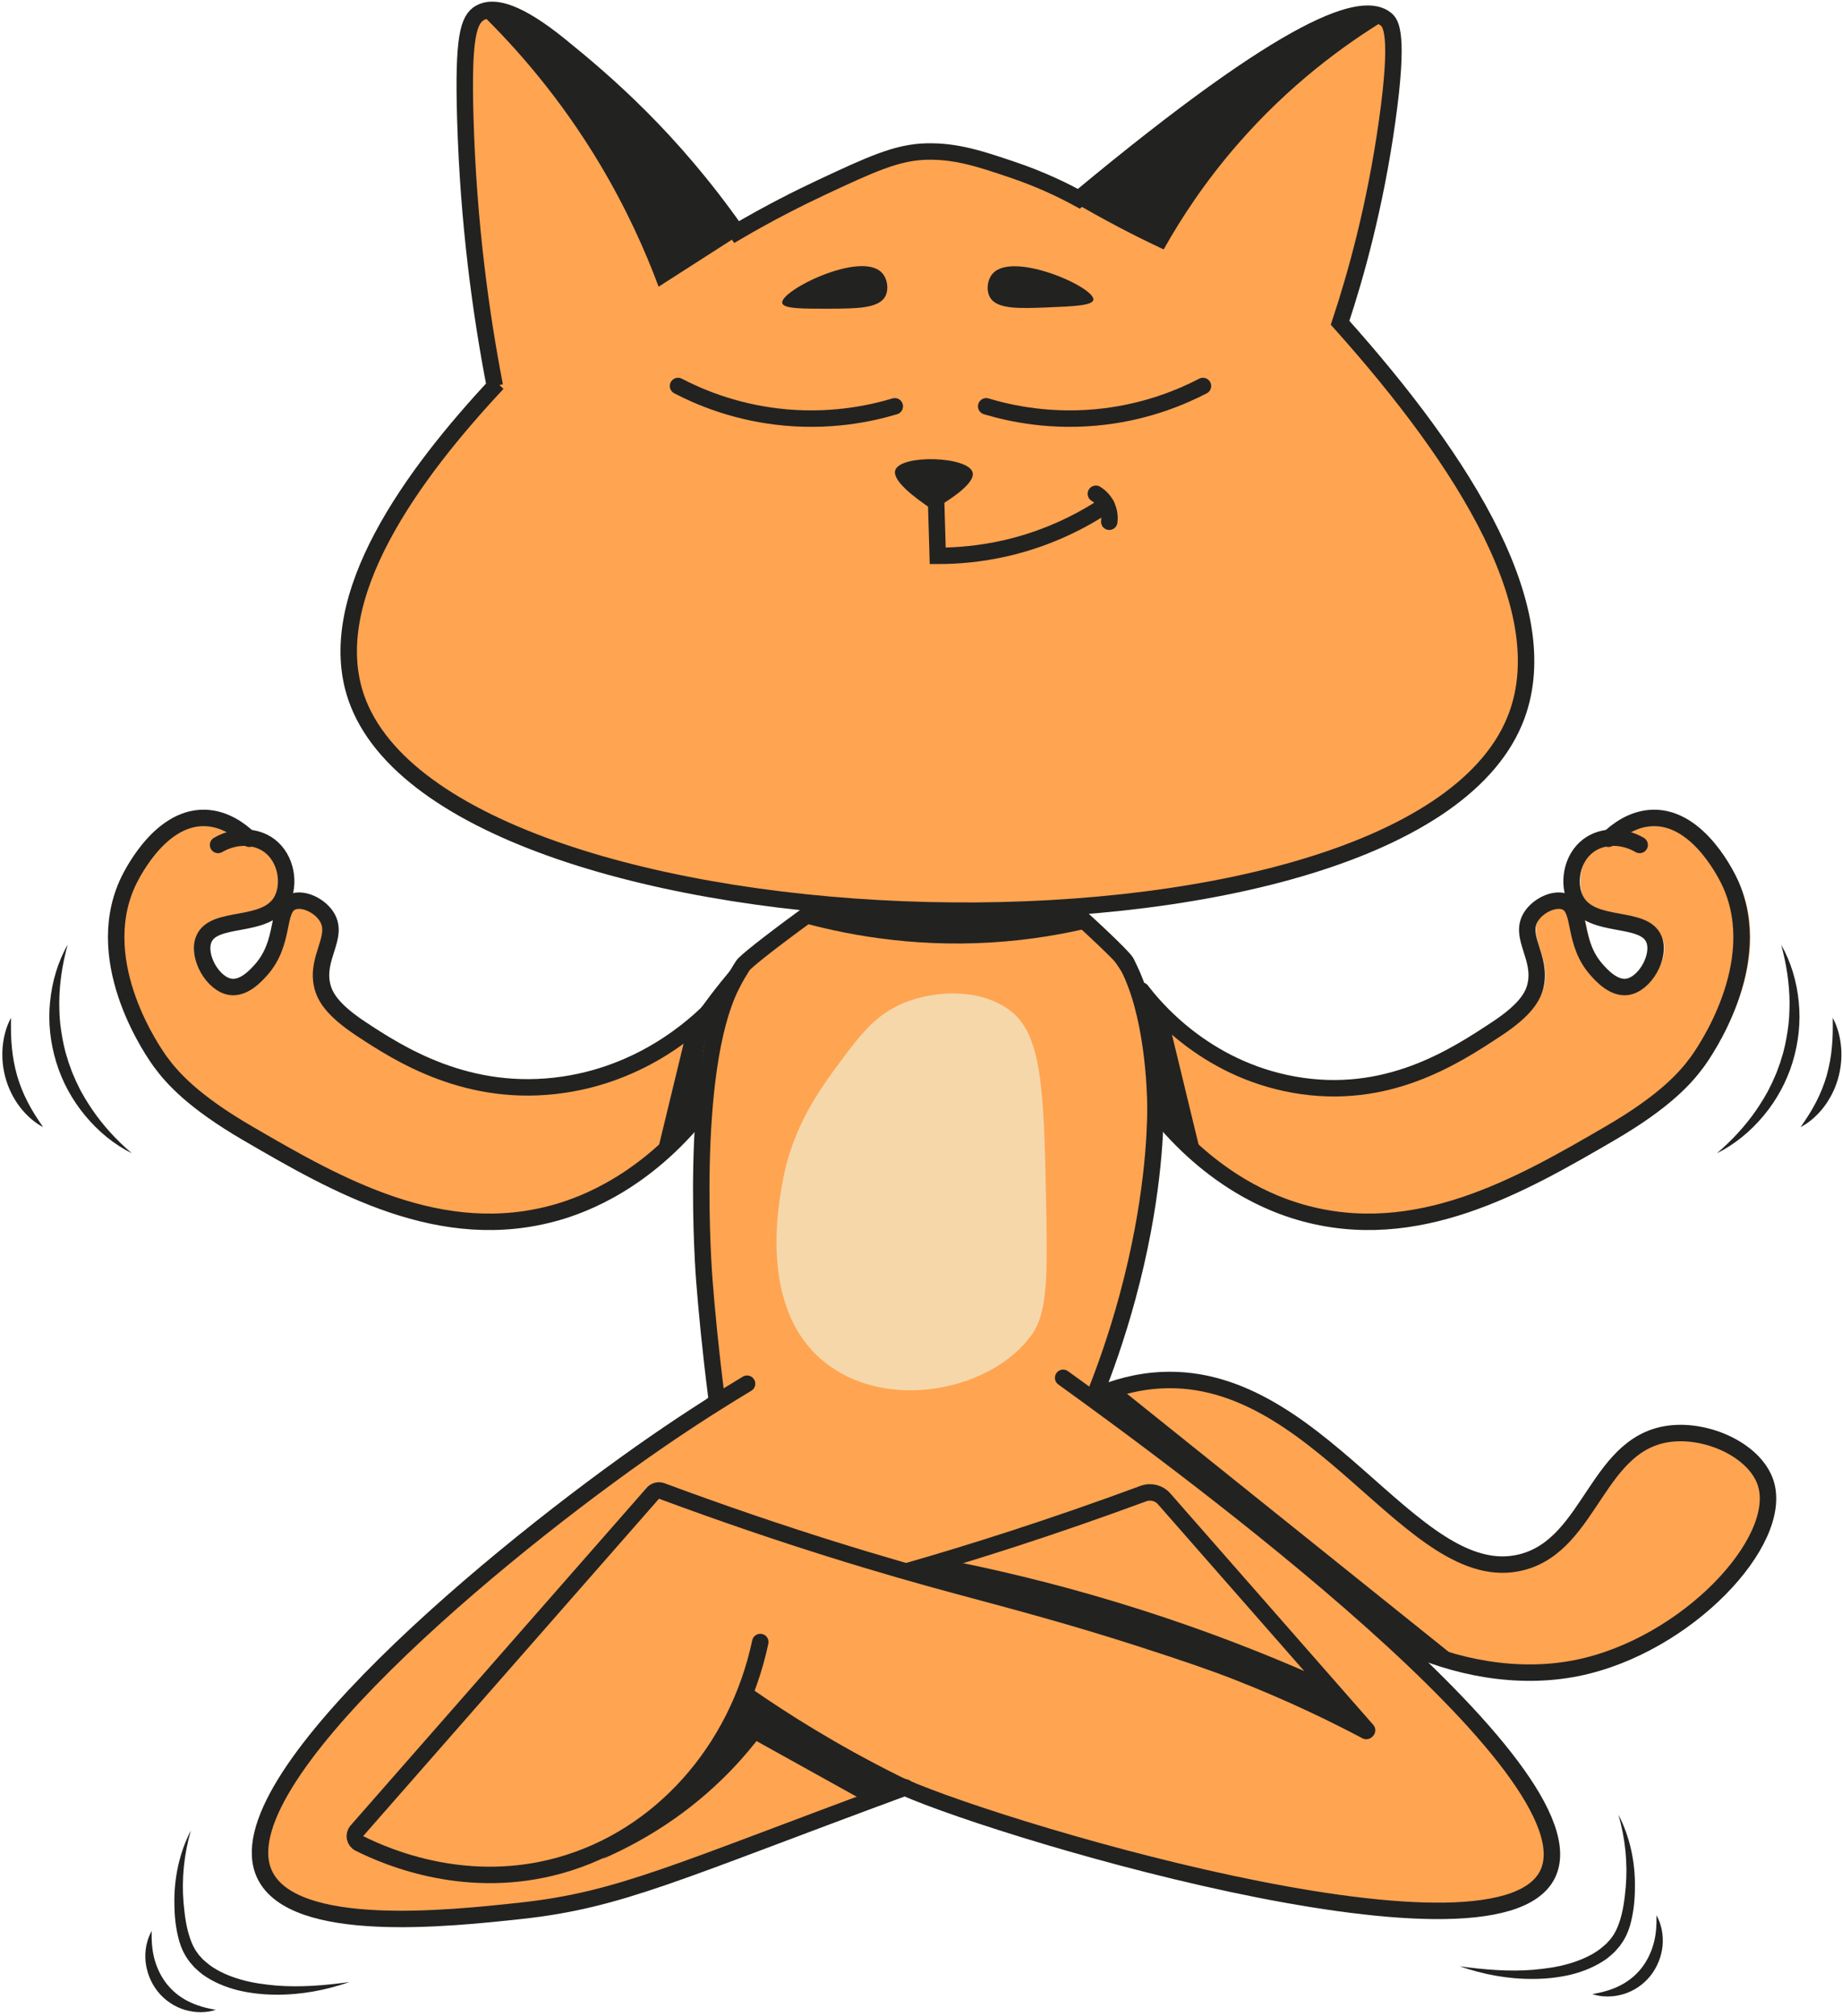 <svg width="329" height="360" viewBox="0 0 329 360" fill="none" xmlns="http://www.w3.org/2000/svg">
<path d="M196.989 250.371C196.575 250.027 196.161 249.683 195.747 249.333C197.746 248.442 201.373 247.053 206.009 246.604C235.316 243.791 252.137 283.886 271.7 279.032C284.452 275.868 285.126 256.901 299.106 255.975C305.819 255.533 313.619 259.377 315.379 264.898C318.697 275.314 301.182 293.945 281.738 297.894C271.013 300.076 259.677 297.803 250.39 293.384" fill="#FFA451"/>
<path d="M196.989 250.371C196.575 250.027 196.161 249.683 195.747 249.333C197.746 248.442 201.373 247.053 206.009 246.604C235.316 243.791 252.137 283.886 271.7 279.032C284.452 275.868 285.126 256.901 299.106 255.975C305.819 255.533 313.619 259.377 315.379 264.898C318.697 275.314 301.182 293.945 281.738 297.894C271.013 300.076 259.677 297.803 250.39 293.384" stroke="#222221" stroke-width="2.938" stroke-miterlimit="10" stroke-linecap="round"/>
<path d="M310.672 157.906C310.231 156.917 305.124 145.876 296.784 146.094C293.284 146.185 290.562 148.219 289.019 149.657C287.637 149.776 286.332 150.246 285.252 151.06C282.159 153.382 281.548 158.011 283.049 160.81C285.862 166.064 295.262 163.356 297.001 167.825C298.18 170.841 295.353 175.842 292.175 176.277C289.804 176.6 287.7 174.285 286.844 173.338C282.278 168.302 284.221 162.353 281.169 161.098C279.233 160.298 276.182 161.764 274.948 163.868C272.864 167.418 277.003 171.03 275.824 176.053C275.39 177.897 274.162 180.303 268.873 183.79C249.653 196.451 232.678 193.743 232.678 193.743C212.42 190.594 202.186 174.846 200.685 172.454C200.622 172.672 200.566 172.882 200.503 173.1C200.32 172.707 200.145 172.314 199.949 171.921C199.675 171.381 197.451 169.129 193.692 165.643C193.93 165.587 194.176 165.531 194.407 165.475C193.215 164.402 192.022 163.328 190.823 162.248C190.57 162.269 190.304 162.29 190.051 162.311C189.946 162.22 189.841 162.122 189.735 162.024C227.537 159.393 261.045 148.57 269.287 128.838C277.375 109.471 260.596 82.753 238.129 57.662C240.913 49.259 244.371 36.976 246.525 21.699C248.727 6.056 247.177 4.169 246.35 3.475C244.926 2.283 242.421 1.96 238.051 3.475C233.274 4.338 229.802 6.653 225.145 9.872C213.283 18.072 207.587 22.505 204.747 24.694C201.548 27.156 196.792 30.796 190.893 35.209C188.136 33.736 184.313 31.905 179.557 30.305C173.876 28.39 169.576 26.945 164.231 27.079C159.005 27.212 154.403 29.316 145.411 33.532C141.525 35.356 136.432 37.909 130.61 41.304C129.088 39.389 127.601 37.544 126.156 35.763C123.876 32.796 121.604 30.06 119.38 27.549C118.16 26.09 116.981 24.68 115.838 23.319C115.838 23.319 111.341 17.96 106.34 14.516C103.541 12.033 100.953 9.886 98.659 8.034C91.378 2.156 87.022 0.894 84.525 2.297C82.421 3.482 81.46 6.674 81.881 21.137C82.428 40.07 84.7 56.252 87.148 68.927L87.626 68.471C72.551 84.584 56.215 106.7 62.401 124.608C69.472 145.063 105.092 157.612 144.969 161.42C143.538 162.409 142.107 163.406 140.676 164.395C140.901 164.458 141.139 164.521 141.371 164.591C135.443 168.954 131.866 171.837 131.459 172.454C131.368 172.595 131.284 172.728 131.192 172.868C129.004 176.256 118.805 190.741 99.466 193.743C99.466 193.743 82.491 196.458 63.271 183.79C57.982 180.303 56.755 177.905 56.32 176.053C55.141 171.03 59.28 167.425 57.197 163.868C55.962 161.764 52.911 160.298 50.975 161.098C47.923 162.353 49.866 168.302 45.3 173.338C44.444 174.278 42.34 176.6 39.969 176.277C36.791 175.842 33.965 170.848 35.143 167.825C36.883 163.356 46.282 166.064 49.095 160.81C50.596 158.004 49.986 153.382 46.892 151.06C45.812 150.246 44.507 149.776 43.126 149.657C41.582 148.219 38.861 146.185 35.36 146.094C27.02 145.876 21.907 156.917 21.472 157.906C15.053 172.328 26.403 188.272 27.455 189.703C29.496 192.474 33.186 196.717 43.097 202.476C58.88 211.651 77.581 222.489 98.287 216.519C103.113 215.13 113.951 211.118 124.087 198.436C124.241 198.352 124.395 198.261 124.55 198.176C123.343 213.215 124.55 228.514 124.55 228.514C124.964 233.733 125.623 240.839 126.696 249.291C125.77 250.245 124.697 251.346 123.498 252.581C121.141 254.103 118.573 255.814 115.845 257.701C87.801 277.082 38.194 318.265 46.036 334.819C51.171 345.663 78.857 342.696 91.701 341.3C109.679 339.35 119.541 334.328 160.38 319.296C178.982 327.397 265.92 353.239 275.151 334.819C283.737 317.675 221.203 269.851 194.239 250.147C194.295 249.74 194.344 249.347 194.4 248.933C196.02 244.865 198.16 238.987 200.131 231.741C204.747 214.752 205.097 202.385 205.146 198.31C205.146 198.31 205.153 197.727 205.125 196.724C206.051 197.3 207.026 197.875 208.043 198.45C218.186 211.132 229.024 215.137 233.843 216.533C254.549 222.51 273.243 211.672 289.033 202.49C298.944 196.731 302.634 192.488 304.675 189.717C305.734 188.279 317.091 172.335 310.672 157.906Z" fill="#FFA451"/>
<path d="M127.934 249.272C126.854 240.819 126.195 233.713 125.788 228.495C125.788 228.495 122.863 191.521 130.642 176.005C131.014 175.262 131.421 174.539 131.421 174.539C131.421 174.539 132.01 173.487 132.69 172.435C133.525 171.151 147.891 160.244 168.52 146.523" stroke="#222221" stroke-width="2.938" stroke-miterlimit="10" stroke-linecap="round"/>
<path d="M195.635 248.914C197.256 244.845 199.395 238.967 201.366 231.721C205.982 214.732 206.332 202.365 206.381 198.29C206.381 198.29 206.522 185.376 202.846 175.661C202.552 174.883 202.222 174.125 202.222 174.125C201.892 173.382 201.541 172.645 201.177 171.901C200.489 170.534 187.309 158.216 168.188 142.455" stroke="#222221" stroke-width="2.938" stroke-miterlimit="10" stroke-linecap="round"/>
<path d="M38.952 150.907C42.024 149.118 45.658 149.188 48.127 151.04C51.22 153.362 51.831 157.991 50.329 160.79C47.517 166.044 38.117 163.336 36.377 167.805C35.199 170.821 38.026 175.822 41.203 176.257C43.574 176.58 45.679 174.265 46.535 173.318C51.101 168.282 49.158 162.333 52.209 161.078C54.145 160.278 57.197 161.744 58.431 163.849C60.514 167.398 56.376 171.01 57.554 176.033C57.989 177.878 59.217 180.284 64.506 183.77C71.169 188.161 83.599 196.263 100.7 193.723C116.16 191.423 125.651 181.855 128.534 178.705" stroke="#222221" stroke-width="2.938" stroke-miterlimit="10" stroke-linecap="round"/>
<path d="M122.802 183.48C120.971 191.041 119.14 198.603 117.31 206.165C120.017 203.541 122.725 200.911 125.425 198.287C124.927 194.03 124.913 188.39 127.011 182.4C129.508 175.273 134.13 170.131 133.78 169.872C133.485 169.654 130.455 173.267 128.764 175.364C126.134 178.633 124.142 181.481 122.802 183.48Z" fill="#222221"/>
<path d="M161.72 319.233C120.797 334.3 110.928 339.33 92.936 341.28C80.092 342.668 52.413 345.643 47.271 334.798C39.429 318.244 89.036 277.062 117.08 257.681C123.779 253.051 129.509 249.488 133.43 247.131" stroke="#222221" stroke-width="2.938" stroke-miterlimit="10" stroke-linecap="round"/>
<path d="M133.486 302.869C139.736 307.197 148.659 312.893 159.91 318.49C174.016 325.512 266.832 353.864 276.386 334.799C285.638 316.33 212.308 262.227 189.89 246.08" stroke="#222221" stroke-width="2.938" stroke-miterlimit="10" stroke-linecap="round"/>
<path d="M244.029 309.161C238.565 306.264 230.736 302.413 220.979 298.597C216.595 296.885 211.825 295.237 203.219 292.466C191.68 288.756 181.796 286.111 171.043 283.228C158.494 279.861 140.327 274.516 118.196 266.288C117.635 266.078 117.003 266.239 116.611 266.688C98.983 286.792 81.356 306.888 63.728 326.992C63.111 327.7 63.321 328.801 64.163 329.222C69.62 331.958 83.635 337.724 99.979 333.164C117.894 328.17 131.664 312.703 135.795 293.266" stroke="#222221" stroke-width="2.938" stroke-miterlimit="10" stroke-linecap="round"/>
<path d="M162.176 280.577C173.476 277.329 187.723 272.847 204.228 266.751C205.532 266.267 207.005 266.639 207.917 267.684C220.003 281.467 232.089 295.251 244.175 309.027" stroke="#222221" stroke-width="2.938" stroke-miterlimit="10" stroke-linecap="round"/>
<path d="M44.533 149.806C43.032 148.368 40.226 146.172 36.593 146.081C28.218 145.871 23.076 157.052 22.704 157.894C16.286 172.315 27.635 188.259 28.688 189.69C30.729 192.461 34.418 196.705 44.33 202.464C60.112 211.639 78.813 222.476 99.52 216.507C104.36 215.111 115.26 211.078 125.431 198.29" stroke="#222221" stroke-width="2.938" stroke-miterlimit="10" stroke-linecap="round"/>
<path d="M292.86 150.907C289.788 149.118 286.154 149.188 283.685 151.04C280.592 153.362 279.981 157.991 281.482 160.79C284.295 166.044 293.695 163.336 295.434 167.805C296.613 170.821 293.786 175.822 290.608 176.257C288.237 176.58 286.133 174.265 285.277 173.318C280.711 168.282 282.654 162.333 279.603 161.078C277.667 160.278 274.615 161.744 273.381 163.849C271.297 167.398 275.436 171.01 274.257 176.033C273.823 177.878 272.595 180.284 267.306 183.77C259.808 188.715 247.708 196.676 231.111 193.723C214.978 190.847 205.978 179.673 203.874 176.91" stroke="#222221" stroke-width="2.938" stroke-miterlimit="10" stroke-linecap="round"/>
<path d="M209.009 183.48C210.84 191.041 212.671 198.603 214.502 206.165C211.794 203.541 209.086 200.911 206.386 198.287C206.884 194.03 206.898 188.39 204.801 182.4C202.303 175.273 197.681 170.131 198.032 169.872C198.326 169.654 201.356 173.267 203.047 175.364C205.677 178.633 207.669 181.481 209.009 183.48Z" fill="#222221"/>
<path d="M287.28 149.806C288.781 148.368 291.587 146.172 295.22 146.081C303.596 145.871 308.737 157.052 309.109 157.894C315.527 172.315 304.178 188.259 303.126 189.69C301.085 192.461 297.395 196.705 287.483 202.464C271.701 211.639 253 222.476 232.293 216.507C227.453 215.111 216.553 211.078 206.382 198.29" stroke="#222221" stroke-width="2.938" stroke-miterlimit="10" stroke-linecap="round"/>
<path d="M239.355 57.648C242.14 49.245 245.598 36.963 247.752 21.685C249.954 6.043 248.404 4.156 247.576 3.461C243.571 0.115 231.071 3.595 192.695 35.504C189.91 33.981 185.87 32.003 180.777 30.292C175.096 28.377 170.796 26.932 165.451 27.065C160.225 27.198 155.623 29.303 146.631 33.519C142.682 35.37 137.498 37.973 131.564 41.445C119.807 24.666 107.995 14.572 99.886 8.021C92.605 2.143 88.249 0.88 85.752 2.283C83.648 3.468 82.687 6.66 83.108 21.124C83.655 40.056 85.927 56.238 88.375 68.914L88.852 68.458C73.778 84.57 57.441 106.687 63.628 124.595C80.042 172.097 250.417 176.944 270.507 128.831C278.602 109.457 261.816 82.739 239.355 57.648Z" fill="#FFA451" stroke="#222221" stroke-width="2.938" stroke-miterlimit="10"/>
<path d="M191.292 35.812C194 37.412 196.876 39.025 199.913 40.617C202.628 42.041 205.272 43.346 207.846 44.545C210.982 38.941 215.247 32.445 221.013 25.81C230.328 15.091 240.099 7.993 247.584 3.454C245.907 3.16 243.466 2.907 240.583 3.251C235.119 3.91 231.45 6.337 226.379 9.845C214.517 18.045 208.821 22.478 205.981 24.666C202.635 27.262 197.584 31.127 191.292 35.812Z" fill="#222221"/>
<path d="M132.266 41.817C127.391 44.945 122.509 48.074 117.634 51.202C115.214 44.686 111.833 37.145 107.063 29.177C100.035 17.456 92.263 8.61 85.767 2.283C87.037 2.199 88.895 2.22 91.007 2.788C96.394 4.24 99.48 8.217 101.634 10.806C102.405 11.732 102.602 11.935 102.756 12.012C102.868 12.068 102.96 12.089 102.974 12.096C109.413 14.173 117.073 23.306 117.073 23.306C121.576 28.679 126.683 34.767 132.266 41.817Z" fill="#222221"/>
<path d="M166.614 91.059C163.184 88.779 159.291 85.77 159.915 83.96C160.897 81.126 172.892 81.47 173.713 84.36C174.232 86.198 170.17 88.976 166.614 91.059Z" fill="#222221"/>
<path d="M176.8 53.062C178.013 55.257 182.032 55.103 186.957 54.907C191.663 54.717 195.1 54.584 195.283 53.56C195.669 51.35 181.036 44.841 177.354 48.811C176.33 49.905 176.126 51.841 176.8 53.062Z" fill="#222221"/>
<path d="M158.156 52.859C157.033 55.103 153.014 55.117 148.09 55.131C143.383 55.145 139.939 55.153 139.715 54.135C139.238 51.947 153.582 44.82 157.433 48.636C158.499 49.681 158.78 51.603 158.156 52.859Z" fill="#222221"/>
<path d="M167.086 85.615C167.219 90.168 167.353 94.72 167.486 99.272C170.881 99.279 175.076 98.964 179.747 97.883C187.688 96.039 193.706 92.735 197.585 90.147" stroke="#222221" stroke-width="2.938" stroke-miterlimit="10" stroke-linecap="round"/>
<path d="M195.733 88.192C196.133 88.438 196.989 89.034 197.578 90.15C198.28 91.475 198.181 92.724 198.125 93.18" stroke="#222221" stroke-width="2.938" stroke-miterlimit="10" stroke-linecap="round"/>
<path d="M121.105 68.942C124.858 70.892 130.869 73.431 138.648 74.385C147.942 75.522 155.483 73.873 159.818 72.569" stroke="#222221" stroke-width="2.938" stroke-miterlimit="10" stroke-linecap="round"/>
<path d="M214.86 68.942C211.107 70.892 205.096 73.431 197.317 74.385C188.023 75.522 180.482 73.873 176.147 72.569" stroke="#222221" stroke-width="2.938" stroke-miterlimit="10" stroke-linecap="round"/>
<path d="M171.132 278.998C181.106 281.025 192.063 283.768 203.749 287.493C215.05 291.098 225.263 295.061 234.325 299.046C237.04 301.76 239.762 304.482 242.476 307.196C227.43 301.038 211.107 295.047 193.557 289.527C183.421 286.342 173.552 283.522 163.998 281.032C166.376 280.359 168.754 279.679 171.132 278.998Z" fill="#222221"/>
<path d="M141.911 164.383C150.42 166.838 162.541 169.202 177.012 168.325C184.068 167.897 190.332 166.782 195.635 165.456C194.443 164.383 193.25 163.31 192.051 162.229C184.7 162.903 176.408 163.246 167.339 162.945C159.798 162.692 152.84 162.033 146.562 161.156C145.012 162.229 143.461 163.303 141.911 164.383Z" fill="#222221"/>
<path d="M107.603 332.018C113.747 329.352 121.575 324.982 129.004 317.75C131.354 315.464 133.381 313.163 135.12 310.953C141.237 314.348 147.354 317.75 153.463 321.145C155.61 320.493 157.756 319.841 159.91 319.188C151.099 313.984 142.289 308.772 133.486 303.567C131.073 308.035 127.475 313.682 122.214 319.448C117.009 325.151 111.79 329.212 107.603 332.018Z" fill="#222221"/>
<path d="M196.989 250.181C198.105 249.508 199.213 248.828 200.328 248.154C220.067 263.993 239.806 279.832 259.552 295.67C256.5 294.843 253.449 294.022 250.398 293.194C232.588 278.857 214.792 264.519 196.989 250.181Z" fill="#222221"/>
<path d="M149.838 189.95C146.611 194.32 141.624 201.068 139.828 210.783C138.923 215.665 135.416 234.646 148.028 243.856C159.237 252.049 177.244 248.184 184.258 238.427C187.176 234.366 187.106 227.639 186.839 214.339C186.447 194.607 186.131 184.661 180.295 180.396C174.817 176.391 166.925 176.987 161.791 178.979C156.502 181.034 153.682 184.745 149.838 189.95Z" fill="#F5D7A9"/>
<path d="M260.728 351.181C265.126 351.784 269.51 352.156 273.831 351.806C275.984 351.609 278.124 351.329 280.158 350.732C282.192 350.143 284.149 349.322 285.777 348.102C286.162 347.779 286.555 347.464 286.927 347.127L287.425 346.573C287.6 346.39 287.762 346.208 287.888 345.998C288.484 345.219 288.891 344.314 289.228 343.332C289.901 341.368 290.175 339.214 290.371 337.068C290.743 332.747 290.294 328.391 289.073 324.112C291.122 328.054 292.097 332.621 292.012 337.131C292.005 339.39 291.774 341.67 291.129 343.935C290.799 345.058 290.287 346.194 289.564 347.19C289.41 347.457 289.214 347.688 289.003 347.912L288.4 348.6C287.965 349.021 287.502 349.407 287.039 349.785C285.096 351.188 282.901 352.079 280.677 352.647C278.439 353.18 276.167 353.433 273.908 353.433C269.377 353.489 264.915 352.633 260.728 351.181Z" fill="#222221"/>
<path d="M62.426 353.989C58.238 355.441 53.777 356.297 49.252 356.248C46.994 356.241 44.721 355.995 42.483 355.462C40.26 354.894 38.064 354.003 36.121 352.6C35.658 352.221 35.195 351.828 34.761 351.415L34.157 350.727C33.954 350.503 33.757 350.271 33.596 350.005C32.874 349.002 32.361 347.872 32.032 346.75C31.387 344.484 31.155 342.212 31.148 339.946C31.071 335.436 32.046 330.869 34.087 326.927C32.867 331.206 32.418 335.562 32.789 339.883C32.986 342.029 33.252 344.183 33.933 346.147C34.27 347.129 34.676 348.034 35.273 348.812C35.399 349.023 35.56 349.212 35.736 349.387L36.234 349.942C36.598 350.278 36.991 350.594 37.384 350.917C39.011 352.137 40.975 352.958 43.002 353.547C45.044 354.143 47.183 354.424 49.33 354.62C53.644 354.964 58.028 354.599 62.426 353.989Z" fill="#222221"/>
<path d="M306.657 205.976C309.351 203.668 311.721 201.108 313.679 198.274C314.632 196.85 315.558 195.405 316.274 193.855C316.674 193.104 316.975 192.305 317.326 191.526L317.761 190.327L317.978 189.73L318.154 189.12C318.701 187.507 319.024 185.83 319.283 184.147C319.564 182.463 319.62 180.752 319.634 179.033C319.599 175.596 319.073 172.145 318.133 168.729C319.893 171.822 320.932 175.344 321.275 178.949C321.647 182.555 321.233 186.251 320.167 189.737C319.101 193.224 317.312 196.492 314.99 199.27C312.675 202.048 309.842 204.391 306.657 205.976Z" fill="#222221"/>
<path d="M23.546 205.977C20.361 204.391 17.527 202.055 15.226 199.264C12.905 196.486 11.116 193.224 10.05 189.731C8.983 186.245 8.57 182.548 8.941 178.943C9.292 175.344 10.323 171.816 12.084 168.723C11.144 172.146 10.611 175.597 10.583 179.027C10.59 180.745 10.653 182.457 10.934 184.14C11.193 185.824 11.516 187.5 12.063 189.114L12.238 189.724L12.456 190.32L12.89 191.52C13.241 192.291 13.543 193.091 13.943 193.848C14.658 195.399 15.577 196.844 16.538 198.268C18.481 201.108 20.852 203.669 23.546 205.977Z" fill="#222221"/>
<path d="M321.613 201.306C322.651 199.791 323.612 198.332 324.383 196.802C325.169 195.28 325.8 193.709 326.263 192.089C326.719 190.468 327.035 188.799 327.189 187.087C327.364 185.369 327.371 183.622 327.343 181.791C328.227 183.412 328.69 185.236 328.844 187.094C329.006 188.953 328.802 190.854 328.283 192.671C327.764 194.488 326.901 196.199 325.772 197.693C324.636 199.166 323.24 200.443 321.613 201.306Z" fill="#222221"/>
<path d="M7.698 201.306C6.071 200.443 4.675 199.167 3.539 197.687C2.409 196.2 1.546 194.481 1.027 192.664C0.508 190.848 0.312 188.947 0.466 187.088C0.621 185.229 1.084 183.405 1.967 181.785C1.939 183.623 1.946 185.369 2.122 187.081C2.276 188.792 2.592 190.462 3.048 192.082C3.511 193.702 4.142 195.274 4.927 196.796C5.699 198.332 6.66 199.791 7.698 201.306Z" fill="#222221"/>
<path d="M284.395 356.143C286.205 355.849 287.881 355.372 289.368 354.614C290.848 353.864 292.125 352.832 293.128 351.577C294.131 350.314 294.867 348.841 295.323 347.235C295.779 345.621 295.913 343.903 295.856 342.058C296.768 343.664 297.126 345.607 296.951 347.529C296.761 349.444 296.004 351.345 294.776 352.888C293.549 354.432 291.83 355.589 289.978 356.15C288.119 356.697 286.148 356.732 284.395 356.143Z" fill="#222221"/>
<path d="M38.558 358.948C36.797 359.53 34.833 359.502 32.981 358.955C31.129 358.393 29.411 357.236 28.183 355.693C26.949 354.15 26.198 352.249 26.002 350.334C25.819 348.412 26.184 346.469 27.096 344.862C27.04 346.707 27.173 348.426 27.629 350.039C28.085 351.646 28.822 353.119 29.825 354.381C30.835 355.644 32.104 356.668 33.584 357.418C35.071 358.176 36.748 358.66 38.558 358.948Z" fill="#222221"/>
</svg>
